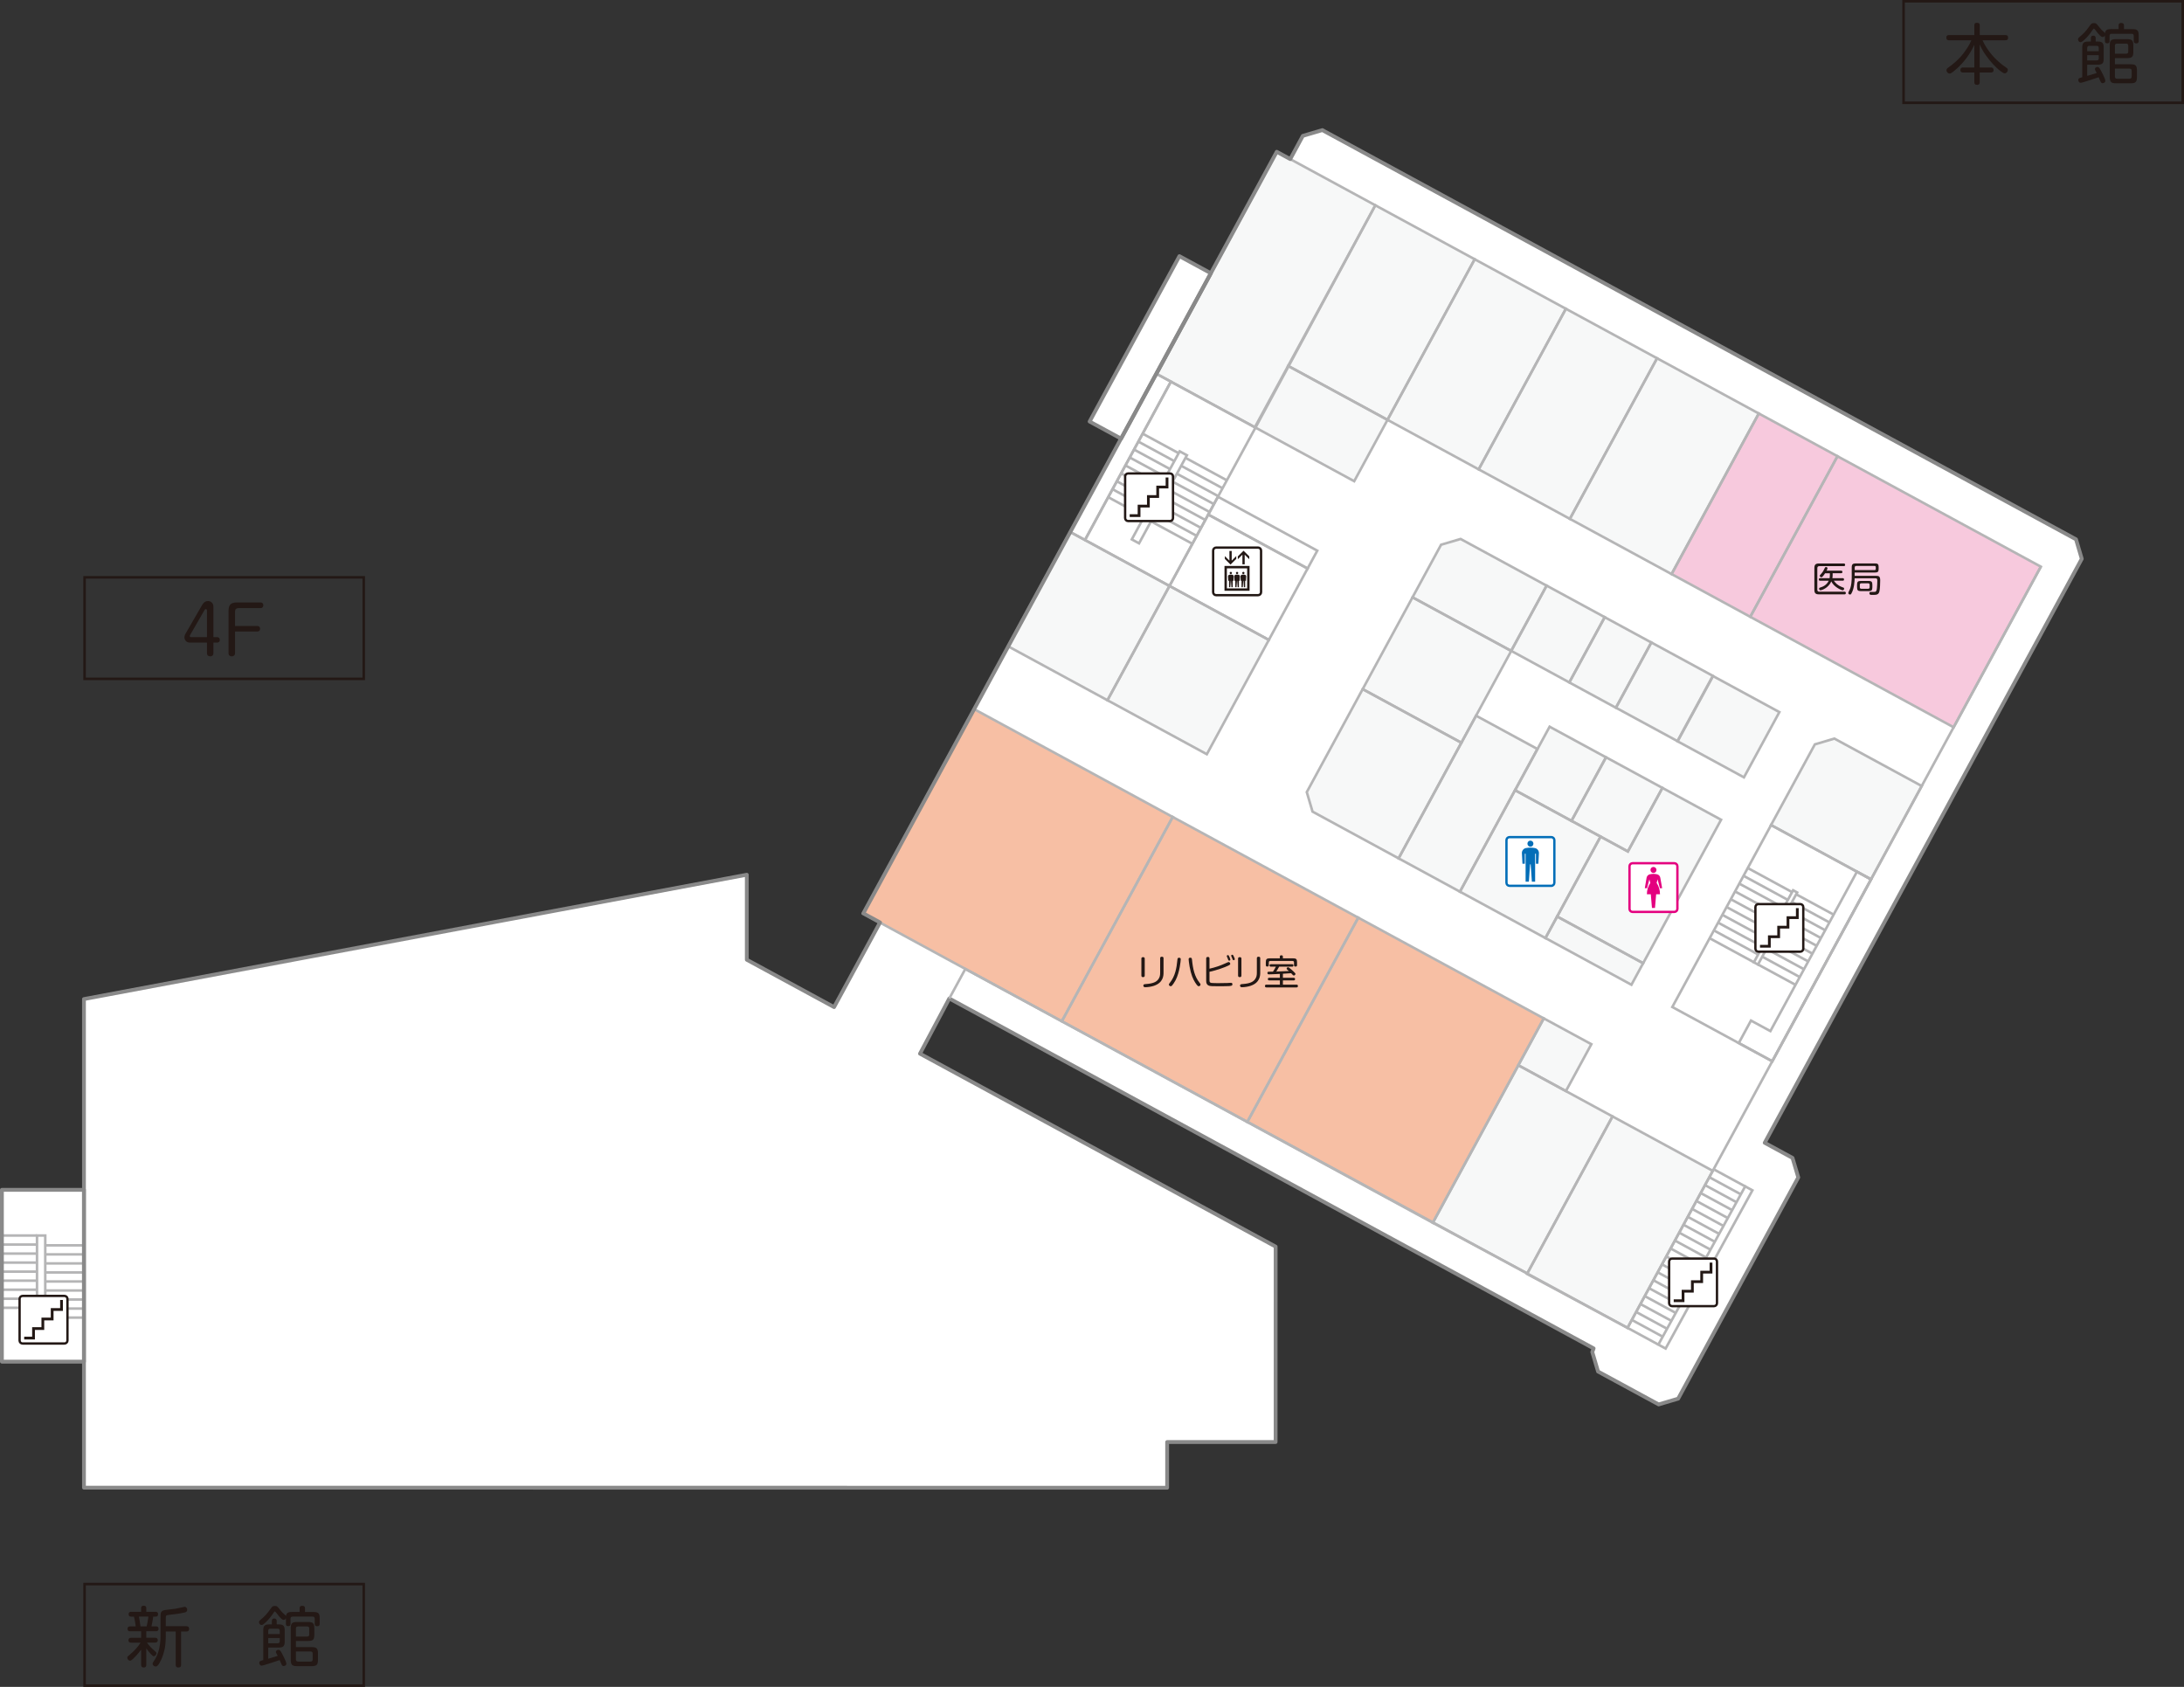 <?xml version="1.0" encoding="UTF-8"?><svg id="_レイヤー_2" xmlns="http://www.w3.org/2000/svg" width="303.58mm" height="234.47mm" viewBox="0 0 860.53 664.63"><rect x="0" y="0" width="860.53" height="664.63" fill="#333333" stroke="none"/><defs><style>.cls-1{stroke:#898989;stroke-linecap:round;stroke-linejoin:round;stroke-width:1.5px;}.cls-1,.cls-2,.cls-3{fill:none;}.cls-4{fill:#f7bfa4;}.cls-5{fill:#f7c9dd;}.cls-6{fill:#f7f8f8;}.cls-7{fill:#036eb8;}.cls-8,.cls-9,.cls-10,.cls-11,.cls-12{fill:#fff;}.cls-13{fill:#e4007f;}.cls-14{fill:#231815;}.cls-9{stroke-width:1.09px;}.cls-9,.cls-2,.cls-11{stroke:#231815;}.cls-2,.cls-3{stroke-miterlimit:10;}.cls-3{stroke:#b5b5b6;}.cls-10{stroke:#036eb8;}.cls-10,.cls-11,.cls-12{stroke-width:.92px;}.cls-12{stroke:#e4007f;}</style></defs><g id="_文字"><polygon class="cls-8" points="340.16 359.86 346.75 363.44 328.64 396.79 294.25 378.13 294.25 344.64 33.08 393.63 33.08 586.13 459.87 586.16 459.87 568.16 502.61 568.16 502.62 491.16 362.49 415.15 374.04 393.4 627.91 531.26 627.39 532.7 629.66 540.38 653.54 553.34 661.22 551.07 708.55 463.9 706.27 456.21 695.32 450.26 820.25 220.18 817.98 212.49 521.02 51.26 513.33 53.53 508.38 62.68 503.06 59.8 340.16 359.86"/><rect class="cls-8" x=".75" y="468.79" width="32.33" height="67.7"/><rect class="cls-8" x="416.12" y="129.79" width="74.15" height="14.12" transform="translate(116.71 469.85) rotate(-61.5)"/><rect class="cls-8" x="472.01" y="205.16" width="32" height="44.54" transform="translate(55.28 547.78) rotate(-61.5)"/><polygon class="cls-6" points="499.95 252.12 460.81 230.85 436.35 275.89 475.51 297.16 499.95 252.12"/><polygon class="cls-6" points="460.8 230.86 421.66 209.6 397.21 254.64 436.36 275.9 460.8 230.86"/><rect class="cls-8" x="493.55" y="187.58" width="8" height="44.54" transform="translate(75.72 546.98) rotate(-61.5)"/><polygon class="cls-6" points="517.16 319.78 551.07 338.19 575.81 292.63 536.92 271.51 514.89 312.09 517.16 319.78"/><polygon class="cls-6" points="595.45 256.46 556.56 235.34 567.81 214.62 575.5 212.35 609.4 230.76 595.45 256.46"/><polygon class="cls-6" points="575.24 351.32 551.07 338.19 581.59 281.98 605.76 295.1 575.24 351.32"/><polygon class="cls-6" points="608.93 369.6 575.24 351.32 596.95 311.33 630.64 329.62 608.93 369.6"/><rect class="cls-6" x="600.62" y="292.19" width="28.5" height="25.3" transform="translate(53.6 699.78) rotate(-61.5)"/><rect class="cls-6" x="622.85" y="304.26" width="28.5" height="25.3" transform="translate(54.59 725.59) rotate(-61.5)"/><rect class="cls-6" x="623.35" y="355.27" width="9.66" height="38.56" transform="translate(-.73 747.88) rotate(-61.5)"/><rect class="cls-6" x="599.25" y="236.8" width="29.25" height="26.06" transform="translate(101.38 670.07) rotate(-61.5)"/><rect class="cls-6" x="619.88" y="250.58" width="29.25" height="20.91" transform="translate(102.34 694.08) rotate(-61.5)"/><rect class="cls-6" x="666.4" y="271.41" width="29.25" height="29.74" transform="translate(104.51 748.22) rotate(-61.5)"/><rect class="cls-6" x="641.2" y="258.8" width="29.25" height="27.6" transform="translate(103.36 718.93) rotate(-61.51)"/><polygon class="cls-6" points="737.22 346.45 697.82 325.06 715.08 293.28 722.77 291 757.19 309.69 737.22 346.45"/><rect class="cls-8" x="657.28" y="349.17" width="81.56" height="44.83" transform="translate(38.43 807.78) rotate(-61.5)"/><polygon class="cls-6" points="494.68 168.47 455.85 147.38 503.06 59.8 541.9 80.88 494.68 168.47"/><rect class="cls-6" x="545.83" y="123.09" width="72" height="40.88" transform="translate(178.07 586.37) rotate(-61.5)"/><rect class="cls-6" x="581.76" y="142.6" width="72" height="40.88" transform="translate(179.72 628.15) rotate(-61.5)"/><rect class="cls-6" x="619.77" y="160.87" width="72" height="45.62" transform="translate(181.44 672.33) rotate(-61.5)"/><rect class="cls-5" x="710.87" y="187.56" width="72" height="91.17" transform="translate(185.62 778.27) rotate(-61.5)"/><polygon class="cls-4" points="418.37 402.39 340.13 359.91 383.85 279.41 462.06 321.89 418.37 402.39"/><polygon class="cls-4" points="491.45 442.08 418.37 402.39 462.06 321.89 535.17 361.57 491.45 442.08"/><rect class="cls-4" x="504.05" y="380.08" width="91.62" height="83.19" transform="translate(-83.09 703.68) rotate(-61.5)"/><polygon class="cls-6" points="601.77 501.73 564.56 481.78 598.26 419.72 635.36 439.87 601.77 501.73"/><polygon class="cls-6" points="641.27 523.17 601.66 501.93 635.36 439.87 674.85 461.31 641.27 523.17"/><rect class="cls-6" x="602.15" y="404.91" width="21" height="21.34" transform="translate(-44.92 755.66) rotate(-61.5)"/><rect class="cls-8" x="406.05" y="176.72" width="70.99" height="6.57" transform="translate(72.75 482.26) rotate(-61.52)"/><polygon class="cls-8" points="460.8 230.86 427.51 212.77 461.36 150.38 494.68 168.47 460.8 230.86"/><polygon class="cls-6" points="655.02 310.43 641.42 335.47 630.65 329.62 613.54 361.11 647.43 379.5 664.53 348.02 678.13 322.98 655.02 310.43"/><rect class="cls-6" x="508.3" y="100.87" width="72" height="44.55" transform="translate(176.36 542.73) rotate(-61.5)"/><rect class="cls-6" x="506.81" y="144.6" width="27.5" height="44.55" transform="translate(125.52 544.73) rotate(-61.5)"/><rect class="cls-5" x="655.31" y="185.34" width="72" height="35.28" transform="translate(183.05 713.64) rotate(-61.5)"/><rect class="cls-6" x="545.6" y="241.86" width="41.16" height="44.25" transform="translate(64.03 635.6) rotate(-61.5)"/><rect class="cls-3" x="14.58" y="486.79" width="3.25" height="32.02"/><line class="cls-3" x1=".75" y1="486.79" x2="14.58" y2="486.79"/><line class="cls-3" x1=".75" y1="490.35" x2="14.58" y2="490.35"/><line class="cls-3" x1=".75" y1="493.91" x2="14.58" y2="493.91"/><line class="cls-3" x1=".75" y1="497.46" x2="14.58" y2="497.46"/><line class="cls-3" x1=".75" y1="501.02" x2="14.58" y2="501.02"/><line class="cls-3" x1=".75" y1="504.58" x2="14.58" y2="504.58"/><line class="cls-3" x1=".75" y1="508.14" x2="14.58" y2="508.14"/><line class="cls-3" x1=".75" y1="511.7" x2="14.58" y2="511.7"/><line class="cls-3" x1=".75" y1="515.26" x2="14.58" y2="515.25"/><line class="cls-3" x1="17.83" y1="490.66" x2="33" y2="490.66"/><line class="cls-3" x1="17.83" y1="494.22" x2="33" y2="494.22"/><line class="cls-3" x1="17.83" y1="497.78" x2="33" y2="497.78"/><line class="cls-3" x1="17.83" y1="501.34" x2="33" y2="501.34"/><line class="cls-3" x1="17.83" y1="504.9" x2="33" y2="504.9"/><line class="cls-3" x1="17.83" y1="508.45" x2="33" y2="508.45"/><line class="cls-3" x1="17.83" y1="512.01" x2="33" y2="512.01"/><line class="cls-3" x1="17.83" y1="515.57" x2="33" y2="515.57"/><line class="cls-3" x1="17.83" y1="519.13" x2="33" y2="519.13"/><rect class="cls-1" x=".75" y="468.79" width="32.33" height="67.7"/><rect class="cls-3" x="472.01" y="205.16" width="32" height="44.54" transform="translate(55.28 547.78) rotate(-61.5)"/><polygon class="cls-3" points="499.95 252.12 460.81 230.85 436.35 275.89 475.51 297.16 499.95 252.12"/><polygon class="cls-3" points="460.8 230.86 421.66 209.6 397.21 254.64 436.36 275.9 460.8 230.86"/><rect class="cls-3" x="493.55" y="187.58" width="8" height="44.54" transform="translate(75.72 546.98) rotate(-61.5)"/><rect class="cls-3" x="437.05" y="194.31" width="39.5" height="3.25" transform="translate(66.54 503.76) rotate(-61.48)"/><line class="cls-3" x1="450.24" y1="170.87" x2="464.39" y2="178.55"/><line class="cls-3" x1="448.54" y1="174" x2="462.69" y2="181.68"/><line class="cls-3" x1="446.84" y1="177.13" x2="460.99" y2="184.81"/><line class="cls-3" x1="445.14" y1="180.25" x2="459.3" y2="187.93"/><line class="cls-3" x1="443.45" y1="183.38" x2="457.6" y2="191.06"/><line class="cls-3" x1="441.75" y1="186.51" x2="455.9" y2="194.19"/><line class="cls-3" x1="440.06" y1="189.63" x2="454.2" y2="197.32"/><line class="cls-3" x1="438.37" y1="192.76" x2="452.5" y2="200.44"/><line class="cls-3" x1="436.67" y1="195.89" x2="450.81" y2="203.57"/><line class="cls-3" x1="465.39" y1="183.51" x2="481.47" y2="192.24"/><line class="cls-3" x1="463.7" y1="186.64" x2="479.77" y2="195.36"/><line class="cls-3" x1="467.09" y1="180.39" x2="483.16" y2="189.11"/><line class="cls-3" x1="462" y1="189.76" x2="478.07" y2="198.49"/><line class="cls-3" x1="460.3" y1="192.89" x2="476.37" y2="201.61"/><line class="cls-3" x1="458.6" y1="196.02" x2="474.67" y2="204.74"/><line class="cls-3" x1="456.91" y1="199.14" x2="472.98" y2="207.87"/><line class="cls-3" x1="455.21" y1="202.27" x2="471.28" y2="211"/><line class="cls-3" x1="453.51" y1="205.4" x2="469.58" y2="214.12"/><polygon class="cls-3" points="653.42 529.77 656.28 531.32 690.48 468.98 687.63 467.43 653.42 529.77"/><line class="cls-3" x1="666.71" y1="476.31" x2="678.87" y2="482.91"/><line class="cls-3" x1="665.02" y1="479.43" x2="677.17" y2="486.03"/><line class="cls-3" x1="663.32" y1="482.54" x2="675.48" y2="489.15"/><line class="cls-3" x1="661.63" y1="485.66" x2="673.79" y2="492.26"/><line class="cls-3" x1="659.94" y1="488.78" x2="672.1" y2="495.38"/><line class="cls-3" x1="658.24" y1="491.9" x2="670.4" y2="498.5"/><line class="cls-3" x1="656.54" y1="495.03" x2="668.7" y2="501.63"/><line class="cls-3" x1="675.52" y1="460.86" x2="687.68" y2="467.46"/><line class="cls-3" x1="673.82" y1="463.99" x2="685.98" y2="470.59"/><line class="cls-3" x1="672.12" y1="467.11" x2="684.28" y2="473.72"/><line class="cls-3" x1="670.43" y1="470.24" x2="682.59" y2="476.84"/><line class="cls-3" x1="668.73" y1="473.36" x2="680.89" y2="479.97"/><line class="cls-3" x1="654.85" y1="498.16" x2="667" y2="504.76"/><line class="cls-3" x1="653.15" y1="501.28" x2="665.31" y2="507.88"/><line class="cls-3" x1="649.75" y1="507.54" x2="661.91" y2="514.14"/><line class="cls-3" x1="646.36" y1="513.79" x2="658.52" y2="520.39"/><line class="cls-3" x1="644.66" y1="516.91" x2="656.82" y2="523.51"/><line class="cls-3" x1="642.96" y1="520.04" x2="655.12" y2="526.64"/><line class="cls-3" x1="641.27" y1="523.17" x2="653.42" y2="529.77"/><line class="cls-3" x1="648.06" y1="510.66" x2="660.21" y2="517.26"/><line class="cls-3" x1="651.45" y1="504.41" x2="663.61" y2="511.01"/><polygon class="cls-3" points="517.16 319.78 551.07 338.19 575.81 292.63 536.92 271.51 514.89 312.09 517.16 319.78"/><polygon class="cls-3" points="595.45 256.46 556.56 235.34 567.81 214.62 575.5 212.35 609.4 230.76 595.45 256.46"/><polygon class="cls-3" points="575.24 351.32 551.07 338.19 581.59 281.98 605.76 295.1 575.24 351.32"/><polygon class="cls-3" points="608.93 369.6 575.24 351.32 596.95 311.33 630.64 329.62 608.93 369.6"/><rect class="cls-3" x="600.62" y="292.19" width="28.5" height="25.3" transform="translate(53.6 699.78) rotate(-61.5)"/><rect class="cls-3" x="622.85" y="304.26" width="28.5" height="25.3" transform="translate(54.59 725.59) rotate(-61.5)"/><rect class="cls-3" x="623.35" y="355.27" width="9.66" height="38.56" transform="translate(-.73 747.88) rotate(-61.5)"/><rect class="cls-3" x="599.25" y="236.8" width="29.25" height="26.06" transform="translate(101.38 670.07) rotate(-61.5)"/><rect class="cls-3" x="619.88" y="250.58" width="29.25" height="20.91" transform="translate(102.34 694.08) rotate(-61.5)"/><rect class="cls-3" x="666.4" y="271.41" width="29.25" height="29.74" transform="translate(104.51 748.22) rotate(-61.5)"/><rect class="cls-3" x="641.2" y="258.8" width="29.25" height="27.6" transform="translate(103.36 718.93) rotate(-61.51)"/><polygon class="cls-3" points="737.22 346.45 697.82 325.06 715.08 293.28 722.77 291 757.19 309.69 737.22 346.45"/><rect class="cls-3" x="657.28" y="349.17" width="81.56" height="44.83" transform="translate(38.43 807.78) rotate(-61.5)"/><polygon class="cls-3" points="494.68 168.47 455.85 147.38 503.06 59.8 541.9 80.88 494.68 168.47"/><rect class="cls-3" x="545.83" y="123.09" width="72" height="40.88" transform="translate(178.07 586.37) rotate(-61.5)"/><rect class="cls-3" x="581.76" y="142.6" width="72" height="40.88" transform="translate(179.72 628.15) rotate(-61.5)"/><rect class="cls-3" x="619.77" y="160.87" width="72" height="45.62" transform="translate(181.44 672.33) rotate(-61.5)"/><rect class="cls-3" x="710.87" y="187.56" width="72" height="91.17" transform="translate(185.62 778.27) rotate(-61.5)"/><polygon class="cls-3" points="418.37 402.39 340.13 359.91 383.85 279.41 462.06 321.89 418.37 402.39"/><polygon class="cls-3" points="491.45 442.08 418.37 402.39 462.06 321.89 535.17 361.57 491.45 442.08"/><rect class="cls-3" x="504.05" y="380.08" width="91.62" height="83.19" transform="translate(-83.09 703.68) rotate(-61.5)"/><polygon class="cls-3" points="601.77 501.73 564.56 481.78 598.26 419.72 635.36 439.87 601.77 501.73"/><polygon class="cls-3" points="641.27 523.17 601.66 501.93 635.36 439.87 674.85 461.31 641.27 523.17"/><rect class="cls-3" x="602.15" y="404.91" width="21" height="21.34" transform="translate(-44.92 755.66) rotate(-61.5)"/><rect class="cls-3" x="406.05" y="176.72" width="70.99" height="6.57" transform="translate(72.75 482.26) rotate(-61.52)"/><polygon class="cls-3" points="460.8 230.86 427.51 212.77 461.36 150.38 494.68 168.47 460.8 230.86"/><rect class="cls-3" x="683.41" y="364.44" width="32.32" height="1.83" transform="translate(44.24 805.17) rotate(-61.44)"/><line class="cls-3" x1="688.94" y1="342.16" x2="706.08" y2="351.47"/><line class="cls-3" x1="687.27" y1="345.23" x2="704.41" y2="354.54"/><line class="cls-3" x1="685.6" y1="348.31" x2="702.74" y2="357.61"/><line class="cls-3" x1="683.93" y1="351.39" x2="701.07" y2="360.68"/><line class="cls-3" x1="682.27" y1="354.46" x2="699.4" y2="363.75"/><line class="cls-3" x1="680.6" y1="357.53" x2="697.73" y2="366.82"/><line class="cls-3" x1="678.92" y1="360.6" x2="696.06" y2="369.9"/><line class="cls-3" x1="677.25" y1="363.67" x2="694.39" y2="372.97"/><line class="cls-3" x1="675.59" y1="366.74" x2="692.73" y2="376.05"/><line class="cls-3" x1="706.02" y1="355.41" x2="720.85" y2="363.45"/><line class="cls-3" x1="704.35" y1="358.48" x2="719.17" y2="366.52"/><line class="cls-3" x1="707.69" y1="352.34" x2="722.52" y2="360.38"/><line class="cls-3" x1="702.68" y1="361.55" x2="717.51" y2="369.6"/><line class="cls-3" x1="701.01" y1="364.62" x2="715.84" y2="372.67"/><line class="cls-3" x1="699.34" y1="367.7" x2="714.17" y2="375.75"/><line class="cls-3" x1="697.67" y1="370.77" x2="712.5" y2="378.82"/><line class="cls-3" x1="696.01" y1="373.85" x2="710.83" y2="381.9"/><line class="cls-3" x1="673.92" y1="369.82" x2="691.06" y2="379.12"/><line class="cls-3" x1="692.67" y1="380" x2="707.49" y2="388.04"/><line class="cls-3" x1="694.33" y1="376.92" x2="709.16" y2="384.97"/><polygon class="cls-3" points="731.67 343.44 697.56 406.25 689.91 402.1 685.11 410.96 698.3 418.12 703.11 409.27 737.22 346.45 731.67 343.44"/><polygon class="cls-1" points="340.16 359.86 346.75 363.44 328.64 396.79 294.25 378.13 294.25 344.64 33.08 393.63 33.08 586.13 459.87 586.16 459.87 568.16 502.61 568.16 502.62 491.16 362.49 415.15 374.04 393.4 627.91 531.26 627.39 532.7 629.66 540.38 653.54 553.34 661.22 551.07 708.55 463.9 706.27 456.21 695.32 450.26 820.25 220.18 817.98 212.49 521.02 51.26 513.33 53.53 508.38 62.68 503.06 59.8 340.16 359.86"/><polyline class="cls-3" points="374.04 393.4 380.36 381.76 641.27 523.17 804.12 223.25"/><rect class="cls-1" x="416.12" y="129.79" width="74.15" height="14.12" transform="translate(116.71 469.85) rotate(-61.5)"/><polygon class="cls-3" points="655.02 310.43 641.42 335.47 630.65 329.62 613.54 361.11 647.43 379.5 664.53 348.02 678.13 322.98 655.02 310.43"/><rect class="cls-3" x="508.3" y="100.87" width="72" height="44.55" transform="translate(176.36 542.73) rotate(-61.5)"/><rect class="cls-3" x="506.81" y="144.6" width="27.5" height="44.55" transform="translate(125.52 544.73) rotate(-61.5)"/><rect class="cls-3" x="655.31" y="185.34" width="72" height="35.28" transform="translate(183.05 713.64) rotate(-61.5)"/><rect class="cls-3" x="545.6" y="241.86" width="41.16" height="44.25" transform="translate(64.03 635.6) rotate(-61.5)"/><path class="cls-11" d="m479.18,234.5c-.65,0-1.18-.52-1.18-1.17v-16.41c0-.64.53-1.17,1.18-1.17h16.52c.64,0,1.18.52,1.18,1.17v16.41c0,.64-.54,1.17-1.18,1.17h-16.52Z"/><path class="cls-14" d="m482.47,222.98v9.78h9.88v-9.78h-9.88Zm8.93,8.84h-7.99v-7.89h7.99v7.89Z"/><polygon class="cls-14" points="487.1 220.21 487.1 219.1 485.31 220.89 485.31 217.09 484.41 217.09 484.41 220.89 482.61 219.1 482.61 220.21 484.85 222.45 487.1 220.21"/><polygon class="cls-14" points="489.53 218.54 489.53 222.33 490.43 222.33 490.43 218.54 492.23 220.33 492.23 219.21 489.98 216.98 487.73 219.21 487.73 220.33 489.53 218.54"/><path class="cls-14" d="m483.95,228.83h.31v2.53h.49l.19-2.53h.09l.18,2.53h.49v-2.53h.31l.09-1.7c.03-.34-.22-.64-.57-.7-.17-.03-.36-.05-.55-.05s-.36.02-.54.05c-.35.05-.6.36-.57.7l.09,1.7Z"/><path class="cls-14" d="m484.96,226.2c.25,0,.45-.2.45-.45s-.19-.44-.45-.44-.45.2-.45.44.21.45.45.45Z"/><path class="cls-14" d="m486.41,228.83h.31v2.53h.49l.18-2.53h.09l.18,2.53h.49v-2.53h.3l.09-1.7c.02-.34-.22-.64-.58-.7-.17-.03-.35-.05-.54-.05s-.37.02-.54.05c-.35.05-.59.36-.57.7l.09,1.7Z"/><path class="cls-14" d="m487.43,226.2c.25,0,.45-.2.45-.45s-.2-.44-.45-.44-.45.2-.45.44.2.45.45.45Z"/><path class="cls-14" d="m488.88,228.83h.3v2.53h.5l.17-2.53h.1l.18,2.53h.49v-2.53h.3l.1-1.7c.02-.34-.23-.64-.58-.7-.18-.03-.36-.05-.54-.05s-.37.02-.54.05c-.36.05-.6.36-.58.7l.09,1.7Z"/><path class="cls-14" d="m489.9,226.2c.24,0,.45-.2.45-.45s-.21-.44-.45-.44-.45.2-.45.44.2.45.45.45Z"/><path class="cls-12" d="m643.24,359.29c-.67,0-1.19-.55-1.19-1.2v-16.78c0-.65.52-1.2,1.19-1.2h16.5c.65,0,1.18.55,1.18,1.2v16.78c0,.65-.53,1.2-1.18,1.2h-16.5Z"/><path class="cls-13" d="m651.49,343.95c.66,0,1.19-.55,1.19-1.19s-.54-1.19-1.19-1.19-1.18.52-1.18,1.19.53,1.19,1.18,1.19"/><path class="cls-13" d="m653.11,346.47l.91,3.47h.89l-.73-4.11c-.1-.63-.56-1.18-1.21-1.34-.46-.12-.96-.19-1.48-.19s-1,.07-1.47.19c-.67.16-1.13.71-1.24,1.34l-.7,4.11h.88l.91-3.47.38,1.39c-.87,1.27-1.35,2.82-1.35,4.48h1.54l.46,5.38h1.19l.46-5.38h1.52c0-1.66-.48-3.21-1.33-4.48l.37-1.39Z"/><path class="cls-10" d="m594.77,349.01c-.67,0-1.2-.55-1.2-1.21v-16.77c0-.66.53-1.21,1.2-1.21h16.49c.65,0,1.18.55,1.18,1.21v16.77c0,.65-.53,1.21-1.18,1.21h-16.49Z"/><path class="cls-7" d="m603.01,333.6c.67,0,1.18-.53,1.18-1.2s-.52-1.2-1.18-1.2-1.18.54-1.18,1.2.54,1.2,1.18,1.2"/><path class="cls-7" d="m604.78,334.13c-.57-.1-1.17-.17-1.78-.17s-1.19.06-1.75.17c-.99.18-1.65,1.08-1.6,2.04l.22,4.13h.94v-3.94h.3v11.02h1.29l.47-6.83h.24l.47,6.83h1.29v-11.02h.31v3.94h.96l.22-4.13c.04-.96-.63-1.87-1.59-2.04"/><path class="cls-11" d="m444.5,205.29c-.65,0-1.18-.52-1.18-1.17v-16.41c0-.65.53-1.17,1.18-1.17h16.51c.65,0,1.17.52,1.17,1.17v16.41c0,.64-.53,1.17-1.17,1.17h-16.51Z"/><polyline class="cls-9" points="445.12 203.15 448.81 203.15 448.81 199.4 452.48 199.4 452.48 195.63 456.15 195.63 456.15 191.89 459.83 191.89 459.83 188.13"/><path class="cls-11" d="m8.9,529.34c-.65,0-1.18-.52-1.18-1.17v-16.41c0-.65.53-1.17,1.18-1.17h16.51c.65,0,1.17.52,1.17,1.17v16.41c0,.64-.53,1.17-1.17,1.17H8.9Z"/><polyline class="cls-9" points="9.53 527.2 13.21 527.2 13.21 523.45 16.88 523.45 16.88 519.68 20.55 519.68 20.55 515.94 24.24 515.94 24.24 512.18"/><path class="cls-11" d="m658.84,514.62c-.65,0-1.18-.52-1.18-1.17v-16.41c0-.65.53-1.17,1.18-1.17h16.51c.65,0,1.17.52,1.17,1.17v16.41c0,.64-.53,1.17-1.17,1.17h-16.51Z"/><polyline class="cls-9" points="659.47 512.48 663.15 512.48 663.15 508.73 666.82 508.73 666.82 504.97 670.49 504.97 670.49 501.22 674.17 501.22 674.17 497.46"/><path class="cls-11" d="m692.84,374.96c-.65,0-1.18-.52-1.18-1.17v-16.41c0-.65.53-1.17,1.18-1.17h16.51c.65,0,1.17.52,1.17,1.17v16.41c0,.64-.53,1.17-1.17,1.17h-16.51Z"/><polyline class="cls-9" points="693.47 372.82 697.15 372.82 697.15 369.07 700.82 369.07 700.82 365.3 704.49 365.3 704.49 361.55 708.17 361.55 708.17 357.8"/><path class="cls-14" d="m726.43,222.01c.14,0,.59,0,.59.53s-.43.52-.59.52h-9.58c-.56,0-.8.28-.8.81v8.45c0,.5.21.81.8.81h9.86c.14,0,.59,0,.59.52s-.43.53-.59.53h-10c-1.29,0-1.82-.43-1.82-1.81v-8.54c0-1.36.5-1.82,1.82-1.82h9.72Zm-.38,5.79c.14,0,.53,0,.53.5s-.38.49-.53.49h-3.5c.69.91,1.33,1.75,3.22,2.51.11.03.56.2.64.24.17.08.2.24.2.38,0,.2-.11.66-.56.66s-3.45-1.26-4.48-3.5c-1.26,2.77-3.95,3.49-4.27,3.49-.42,0-.55-.43-.55-.63,0-.31.21-.39.43-.46.92-.27,2.48-.83,3.38-2.68h-3.4c-.17,0-.53,0-.53-.49,0-.46.29-.5.53-.5h3.74c.07-.43.1-.9.1-1.08v-.87h-1.88c-.41.63-.73,1.04-1.02,1.33-.15.15-.29.25-.46.25-.32,0-.62-.31-.62-.59,0-.18.06-.24.56-.79.71-.76,1.11-1.6,1.41-2.27.06-.14.18-.38.48-.38.15,0,.59.07.59.52,0,.15-.03.22-.36.92h5.7c.14,0,.55,0,.55.49s-.39.5-.55.5h-3.31v.84c0,.52-.08.94-.11,1.11h4.08Z"/><path class="cls-14" d="m739.25,226.88c.98,0,1.58.15,1.58,1.76,0,.97-.07,3.43-.31,4.36-.21.83-.56,1.19-1.32,1.32-.28.06-.6.06-1.67.06-.45,0-.57-.01-.69-.08-.17-.13-.28-.34-.28-.56,0-.53.35-.53.97-.52,1.01.01,1.13,0,1.28-.03.6-.14.69-.98.74-1.55.07-.67.14-2.06.14-2.79,0-.79-.08-1-.76-1h-8.17c-.04,1.11-.15,4.1-1.33,6.09-.11.18-.24.31-.46.31-.18,0-.7-.11-.7-.57,0-.2.07-.36.15-.55.56-1.12.83-1.67,1.05-3.38.14-.99.14-2.27.14-2.48v-3.78c0-1.15.45-1.5,1.5-1.5h7.8c.91,0,1.3.31,1.3,1.3v.98c0,.97-.38,1.29-1.3,1.29h-8.14v1.32h8.46Zm-8.46-2.27h7.83c.29,0,.46-.14.46-.46v-.7c0-.29-.14-.46-.46-.46h-7.23c-.41,0-.6.2-.6.6v1.02Zm6.95,6.78c0,1.16-.32,1.51-1.51,1.51h-3.01c-1.16,0-1.51-.32-1.51-1.51v-.99c0-1.16.32-1.51,1.51-1.51h3.01c1.16,0,1.51.32,1.51,1.51v.99Zm-1.08-.97c0-.41-.18-.6-.6-.6h-2.66c-.42,0-.6.2-.6.6v.95c0,.41.18.6.6.6h2.66c.41,0,.6-.2.6-.6v-.95Z"/><path class="cls-14" d="m451.03,384.36c0,.31-.08.63-.64.63-.46,0-.67-.2-.67-.63v-6.62c0-.27.06-.63.66-.63.48,0,.66.21.66.63v6.62Zm7.42-1.2c0,1.16-.04,4.01-3.85,5.27-.99.32-2.34.53-3.36.53-.15,0-.74,0-.74-.64,0-.52.29-.55,1.18-.62,2.84-.22,4.02-.9,4.73-1.89.59-.81.71-1.58.71-2.61v-5.63c0-.21.03-.63.66-.63.56,0,.67.29.67.63v5.59Z"/><path class="cls-14" d="m465.23,377.97c0,.45-.39,5.08-2.03,8.22-.49.92-1.12,1.83-1.44,2.16-.13.11-.29.22-.5.22-.32,0-.7-.29-.7-.64,0-.24.14-.42.43-.78,2-2.51,2.61-5.56,2.94-9.09.04-.38.11-.8.76-.71.46.06.55.34.55.63Zm4.43.08c.37,3.78,1.04,6.7,2.94,9.09.31.39.43.54.43.8,0,.32-.38.63-.7.63-.25,0-.53-.05-1.46-1.53-.78-1.25-1.57-2.98-2.16-6.22-.24-1.36-.37-2.56-.37-2.86,0-.28.08-.56.55-.63.66-.08.73.38.76.71Z"/><path class="cls-14" d="m476.56,386.15c0,.55,0,1.02.8,1.13.56.07,2.26.07,2.96.07,1.82,0,2.72-.03,3.17-.05.43-.02,1.11-.08,1.54-.08.53,0,.56.39.56.59,0,.57-.38.63-1.5.71-.84.05-3,.05-4.29.05-2.2,0-2.68-.04-3.1-.12-1.41-.29-1.44-1.46-1.44-2.07v-8.73c0-.28.07-.62.64-.62.48,0,.66.2.66.62v4.01c2.17-.48,4.29-1.19,6.3-2.12.9-.41,1.12-.5,1.25-.5.27,0,.63.29.63.7,0,.24-.14.39-.53.59-1.54.8-4.94,1.99-7.65,2.56v3.26Zm6.86-9.26c-.03-.08-.04-.15-.04-.22,0-.31.34-.36.45-.36.22,0,.32.14.53.6.11.22.42.97.42,1.19,0,.38-.41.39-.45.39-.18,0-.31-.1-.38-.27-.04-.1-.21-.59-.25-.69-.04-.11-.24-.55-.28-.64Zm1.72-.15s-.04-.11-.04-.2c0-.25.28-.38.45-.38.25,0,.32.15.53.57.03.07.45.91.45,1.18,0,.31-.29.41-.45.41-.12,0-.31-.08-.36-.2-.04-.08-.14-.34-.29-.74-.04-.1-.24-.55-.28-.64Z"/><path class="cls-14" d="m489.13,384.36c0,.31-.08.63-.64.63-.46,0-.67-.2-.67-.63v-6.62c0-.27.06-.63.66-.63.48,0,.66.21.66.63v6.62Zm7.42-1.2c0,1.16-.04,4.01-3.85,5.27-.99.32-2.34.53-3.36.53-.15,0-.74,0-.74-.64,0-.52.29-.55,1.18-.62,2.84-.22,4.02-.9,4.73-1.89.59-.81.71-1.58.71-2.61v-5.63c0-.21.03-.63.66-.63.56,0,.67.29.67.63v5.59Z"/><path class="cls-14" d="m504.29,383.72c-1.65.1-4.15.17-4.31.17-.2,0-.6,0-.6-.55,0-.32.2-.45.34-.48.11-.01,1.58-.04,1.85-.04.28-.39.59-.88,1.15-1.95h-1.96c-.17,0-.55-.02-.55-.49s.39-.48.55-.48h8.35c.25,0,.53.04.53.48,0,.47-.36.49-.53.49h-5.11c-.76,1.36-.84,1.51-1.12,1.92,2.26-.07,2.33-.07,4.95-.21-.1-.08-.57-.49-.67-.59-.13-.1-.2-.2-.2-.36,0-.25.24-.53.53-.53.18,0,.36.13.41.15.39.27,1.39,1.13,1.86,1.6.64.64.67.7.67.88,0,.28-.31.62-.62.62-.15,0-.27-.07-.38-.17-.06-.04-.59-.63-.7-.74-.81.08-1.22.1-3.24.21v1.6h4.24c.22,0,.56.04.56.52s-.39.5-.56.5h-4.24v1.67h5.35c.15,0,.57,0,.57.55s-.42.55-.57.55h-11.84c-.18,0-.59-.01-.59-.55s.43-.55.59-.55h5.29v-1.67h-4.19c-.14,0-.55,0-.55-.52s.42-.5.55-.5h4.19v-1.53Zm5.25-6.14c1.15,0,1.51.31,1.51,1.53v1.13c0,.17,0,.59-.56.59-.42,0-.63-.14-.63-.59v-1.02c0-.42-.2-.6-.6-.6h-8.74c-.41,0-.59.2-.59.6v1.04c0,.15-.01.57-.56.57-.46,0-.62-.2-.62-.59v-1.13c0-1.19.35-1.53,1.51-1.53h4.01v-.69c0-.17.03-.5.57-.5.42,0,.63.11.63.5v.69h4.06Z"/><path class="cls-14" d="m74.88,253.19c-1.43,0-2.21-1.01-2.21-2.08,0-.29.03-.75.52-1.59l6.45-11.15c.86-1.48,1.82-1.56,2.26-1.56,1.53,0,2.18,1.17,2.18,2.13v12.09h1.4c1.01,0,1.14.78,1.14,1.07,0,.16-.03,1.09-1.14,1.09h-1.4v4.19c0,.94-.68,1.22-1.25,1.22-.81,0-1.27-.44-1.27-1.22v-4.19h-6.68Zm6.68-2.16v-10.5c0-.13-.08-.55-.44-.55-.18,0-.36.08-.49.29l-5.72,9.93c-.05.08-.13.23-.13.39,0,.29.21.44.49.44h6.29Z"/><path class="cls-14" d="m101.37,246.64c.91,0,1.12.68,1.12,1.09,0,.68-.42,1.09-1.12,1.09h-8.76v8.53c0,1.09-.91,1.25-1.27,1.25-.68,0-1.3-.36-1.3-1.25v-16.56c0-2.6.96-3.43,3.43-3.43h9.15c1.07,0,1.14.91,1.14,1.12,0,.1-.03,1.12-1.14,1.12h-8.61c-1.01,0-1.4.52-1.4,1.4v5.64h8.76Z"/><rect class="cls-2" x="33.32" y="227.47" width="110" height="40"/><path class="cls-14" d="m61.43,640.78c.34,0,1.04.03,1.04.96s-.7.96-1.09.96h-3.74v2.57h3.43c.26,0,1.09,0,1.09.96,0,.83-.62.96-1.09.96h-3.17c.81,1.17,2,2.37,2.6,2.86,1.09.94,1.14.99,1.14,1.35,0,.52-.47,1.14-1.04,1.14-.29,0-.47-.08-1.27-.96-.81-.88-1.4-1.69-1.69-2.11v6.45c0,.29-.03,1.07-.96,1.07-.68,0-1.07-.26-1.07-1.07v-5.95c-1.22,1.66-2.63,3.12-3.15,3.59-.6.57-.88.73-1.22.73-.6,0-1.07-.57-1.07-1.17,0-.42.03-.44,1.2-1.4,1.17-.99,2.78-2.52,4.03-4.52h-3.69c-.23,0-1.09,0-1.09-.91,0-.7.36-1.01,1.09-1.01h3.9v-2.57h-4.26c-.36,0-1.09,0-1.09-.96s.73-.96,1.09-.96h2.13c-.05-.36-.31-2.34-.68-3.85h-1.17c-.57,0-.94-.26-.94-.94,0-.88.6-.96,1.04-.96h3.87v-1.46c0-.55.29-.94,1.01-.94.68,0,1.04.29,1.04.94v1.46h3.59c.31,0,1.04,0,1.04.96,0,.6-.26.94-.91.94h-.99c-.1.88-.44,2.81-.7,3.85h1.74Zm-3.64,0c.31-1.27.49-2.55.68-3.85h-3.74c.26,1.25.42,2.31.62,3.85h2.44Zm13.57,2.03v13.08c0,.86-.39,1.09-1.14,1.09-.94,0-.99-.73-.99-1.09v-13.08h-3.9v1.87c0,.34-.03,1.95-.18,3.38-.29,2.55-1.22,5.28-2.21,6.99-.81,1.4-1.12,1.53-1.61,1.53-.62,0-1.2-.47-1.2-1.07,0-.26.1-.47.39-.86,2.29-3.28,2.73-7.15,2.73-10.14v-7.12c0-1.95,0-2.81,1.92-3.07.57-.08,3.33-.39,3.95-.49.6-.1,3.51-.75,3.64-.75.65,0,1.01.57,1.01,1.17,0,.39-.13.83-.91,1.04-.42.1-.57.1-2.37.47-.57.1-3.43.44-4.08.52-1.09.16-1.09.23-1.09,1.74v2.7h8.11c.81,0,1.09.36,1.09,1.09,0,.99-.81.99-1.09.99h-2.08Z"/><path class="cls-14" d="m118.06,635.12v-1.48c0-.42.13-.96,1.04-.96.73,0,1.07.31,1.07.96v1.48h3.35c1.92,0,2.44.52,2.44,2.44v2.16c0,.29,0,1.01-.96,1.01s-.99-.65-.99-1.01v-1.95c0-.57-.26-.83-.83-.83h-7.85c-.57,0-.86.26-.86.83v1.95c0,.42-.05.99-.91.99-.78,0-.91-.44-.91-.99v-2.11c-.13.23-.34.62-.88.62-.68,0-1.48-.94-2.78-2.63-.21-.26-.52-.68-.68-.68s-.21.05-.49.49c-1.33,2-2.31,2.99-3.07,3.72-.86.81-1.3,1.12-1.69,1.12-.81,0-1.01-.91-1.01-1.14,0-.42.21-.6,1.64-1.82,1.3-1.12,2.44-2.73,3.22-3.82.26-.36.52-.73,1.4-.73s1.01.23,1.95,1.4c.86,1.12,1.12,1.33,2.21,2.29.08.08.13.13.21.31.16-1.14.62-1.64,2.39-1.64h2.99Zm-14.33,7.31c0-1.87.52-2.42,2.44-2.42h.94v-1.25c0-.26,0-1.07.96-1.07s.96.83.96,1.07v1.25h.91c1.9,0,2.24.83,2.24,2.42v4.29c0,1.87-.52,2.42-2.44,2.42h-4.06v4.39c1.25-.34,2.5-.73,3.74-1.12-.7-1.27-.7-1.35-.7-1.56,0-.47.47-.83.99-.83.44,0,.73.21,1.33,1.33.42.81,1.79,3.35,1.79,4.13s-.86.94-1.07.94c-.34,0-.62-.21-.78-.57-.16-.26-.65-1.53-.78-1.79-2.47.86-2.76.91-5.25,1.72-.44.13-1.48.47-1.87.47-.65,0-.91-.65-.91-1.09,0-.68.34-.75,1.56-1.09v-11.62Zm1.95,1.38h4.55v-1.25c0-.55-.23-.86-.83-.86h-2.89c-.57,0-.83.29-.83.86v1.25Zm4.55,1.56h-4.55v2.08h3.72c.55,0,.83-.23.83-.83v-1.25Zm12.61,3.59c1.9,0,2.44.52,2.44,2.42v2.63c0,1.85-.47,2.44-2.44,2.44h-5.85c-1.72,0-2.42-.39-2.42-2.44v-12.51c0-1.87.47-2.44,2.42-2.44h4.42c1.92,0,2.44.55,2.44,2.44v2.6c0,1.87-.52,2.44-2.44,2.44h-4.81v2.42h6.24Zm-6.24-4.16h4.42c.6,0,.83-.31.83-.86v-2.29c0-.52-.23-.83-.83-.83h-3.59c-.75,0-.83.47-.83.83v3.15Zm0,5.88v3.12c0,.39.1.86.83.86h4.94c.6,0,.83-.31.83-.86v-2.29c0-.55-.26-.83-.83-.83h-5.77Z"/><rect class="cls-2" x="33.32" y="624.13" width="110" height="40"/><path class="cls-14" d="m784.41,26.59c.29,0,1.09,0,1.09.99,0,.94-.68.99-1.09.99h-4.37v3.74c0,.34,0,1.12-1.01,1.12-.91,0-1.12-.39-1.12-1.12v-3.74h-4.39c-.31,0-1.09,0-1.09-.99,0-.94.68-.99,1.09-.99h4.39v-8.94c-1.59,3.54-3.93,6.66-6.76,9.28-1.01.94-2.03,1.69-2.34,1.87-.23.13-.39.18-.62.18-.75,0-1.25-.7-1.25-1.3,0-.52.34-.78.73-1.07,1.87-1.35,3.95-2.96,6.08-5.75,1.17-1.56,2.26-3.2,2.99-4.99h-8.76c-.29,0-1.09,0-1.09-1.04s.81-1.01,1.09-1.01h9.93v-3.77c0-.34,0-1.07,1.01-1.07.83,0,1.14.26,1.14,1.07v3.77h10.06c.34,0,1.09,0,1.09,1.01s-.62,1.04-1.09,1.04h-8.97c1.79,4,5.15,7.96,9.23,10.69.52.34.73.55.73,1.01,0,.7-.6,1.33-1.22,1.33-1.46,0-7.59-5.9-9.86-11.41v9.1h4.37Z"/><path class="cls-14" d="m834.77,11.48v-1.48c0-.42.13-.96,1.04-.96.73,0,1.07.31,1.07.96v1.48h3.36c1.92,0,2.44.52,2.44,2.44v2.16c0,.29,0,1.01-.96,1.01s-.99-.65-.99-1.01v-1.95c0-.57-.26-.83-.83-.83h-7.85c-.57,0-.86.26-.86.83v1.95c0,.42-.05.99-.91.99-.78,0-.91-.44-.91-.99v-2.11c-.13.23-.34.62-.88.62-.68,0-1.48-.94-2.78-2.63-.21-.26-.52-.68-.68-.68s-.21.05-.49.49c-1.33,2-2.31,2.99-3.07,3.72-.86.81-1.3,1.12-1.69,1.12-.81,0-1.01-.91-1.01-1.14,0-.42.21-.6,1.64-1.82,1.3-1.12,2.44-2.73,3.22-3.82.26-.36.52-.73,1.4-.73s1.01.23,1.95,1.4c.86,1.12,1.12,1.33,2.21,2.29.08.08.13.13.21.31.16-1.14.62-1.64,2.39-1.64h2.99Zm-14.33,7.31c0-1.87.52-2.42,2.44-2.42h.94v-1.25c0-.26,0-1.07.96-1.07s.96.83.96,1.07v1.25h.91c1.9,0,2.24.83,2.24,2.42v4.29c0,1.87-.52,2.42-2.44,2.42h-4.06v4.39c1.25-.34,2.5-.73,3.74-1.12-.7-1.27-.7-1.35-.7-1.56,0-.47.47-.83.99-.83.44,0,.73.21,1.33,1.33.42.81,1.79,3.35,1.79,4.13s-.86.94-1.07.94c-.34,0-.62-.21-.78-.57-.16-.26-.65-1.53-.78-1.79-2.47.86-2.76.91-5.25,1.72-.44.13-1.48.47-1.87.47-.65,0-.91-.65-.91-1.09,0-.68.34-.75,1.56-1.09v-11.62Zm1.95,1.38h4.55v-1.25c0-.55-.23-.86-.83-.86h-2.89c-.57,0-.83.29-.83.86v1.25Zm4.55,1.56h-4.55v2.08h3.72c.55,0,.83-.23.83-.83v-1.25Zm12.61,3.59c1.9,0,2.44.52,2.44,2.42v2.63c0,1.85-.47,2.44-2.44,2.44h-5.85c-1.72,0-2.42-.39-2.42-2.44v-12.51c0-1.87.47-2.44,2.42-2.44h4.42c1.92,0,2.45.55,2.45,2.44v2.6c0,1.87-.52,2.44-2.45,2.44h-4.81v2.42h6.24Zm-6.24-4.16h4.42c.6,0,.83-.31.83-.86v-2.29c0-.52-.23-.83-.83-.83h-3.59c-.75,0-.83.47-.83.83v3.15Zm0,5.88v3.12c0,.39.1.86.83.86h4.94c.6,0,.83-.31.83-.86v-2.29c0-.55-.26-.83-.83-.83h-5.77Z"/><rect class="cls-2" x="750.03" y=".5" width="110" height="40"/></g></svg>